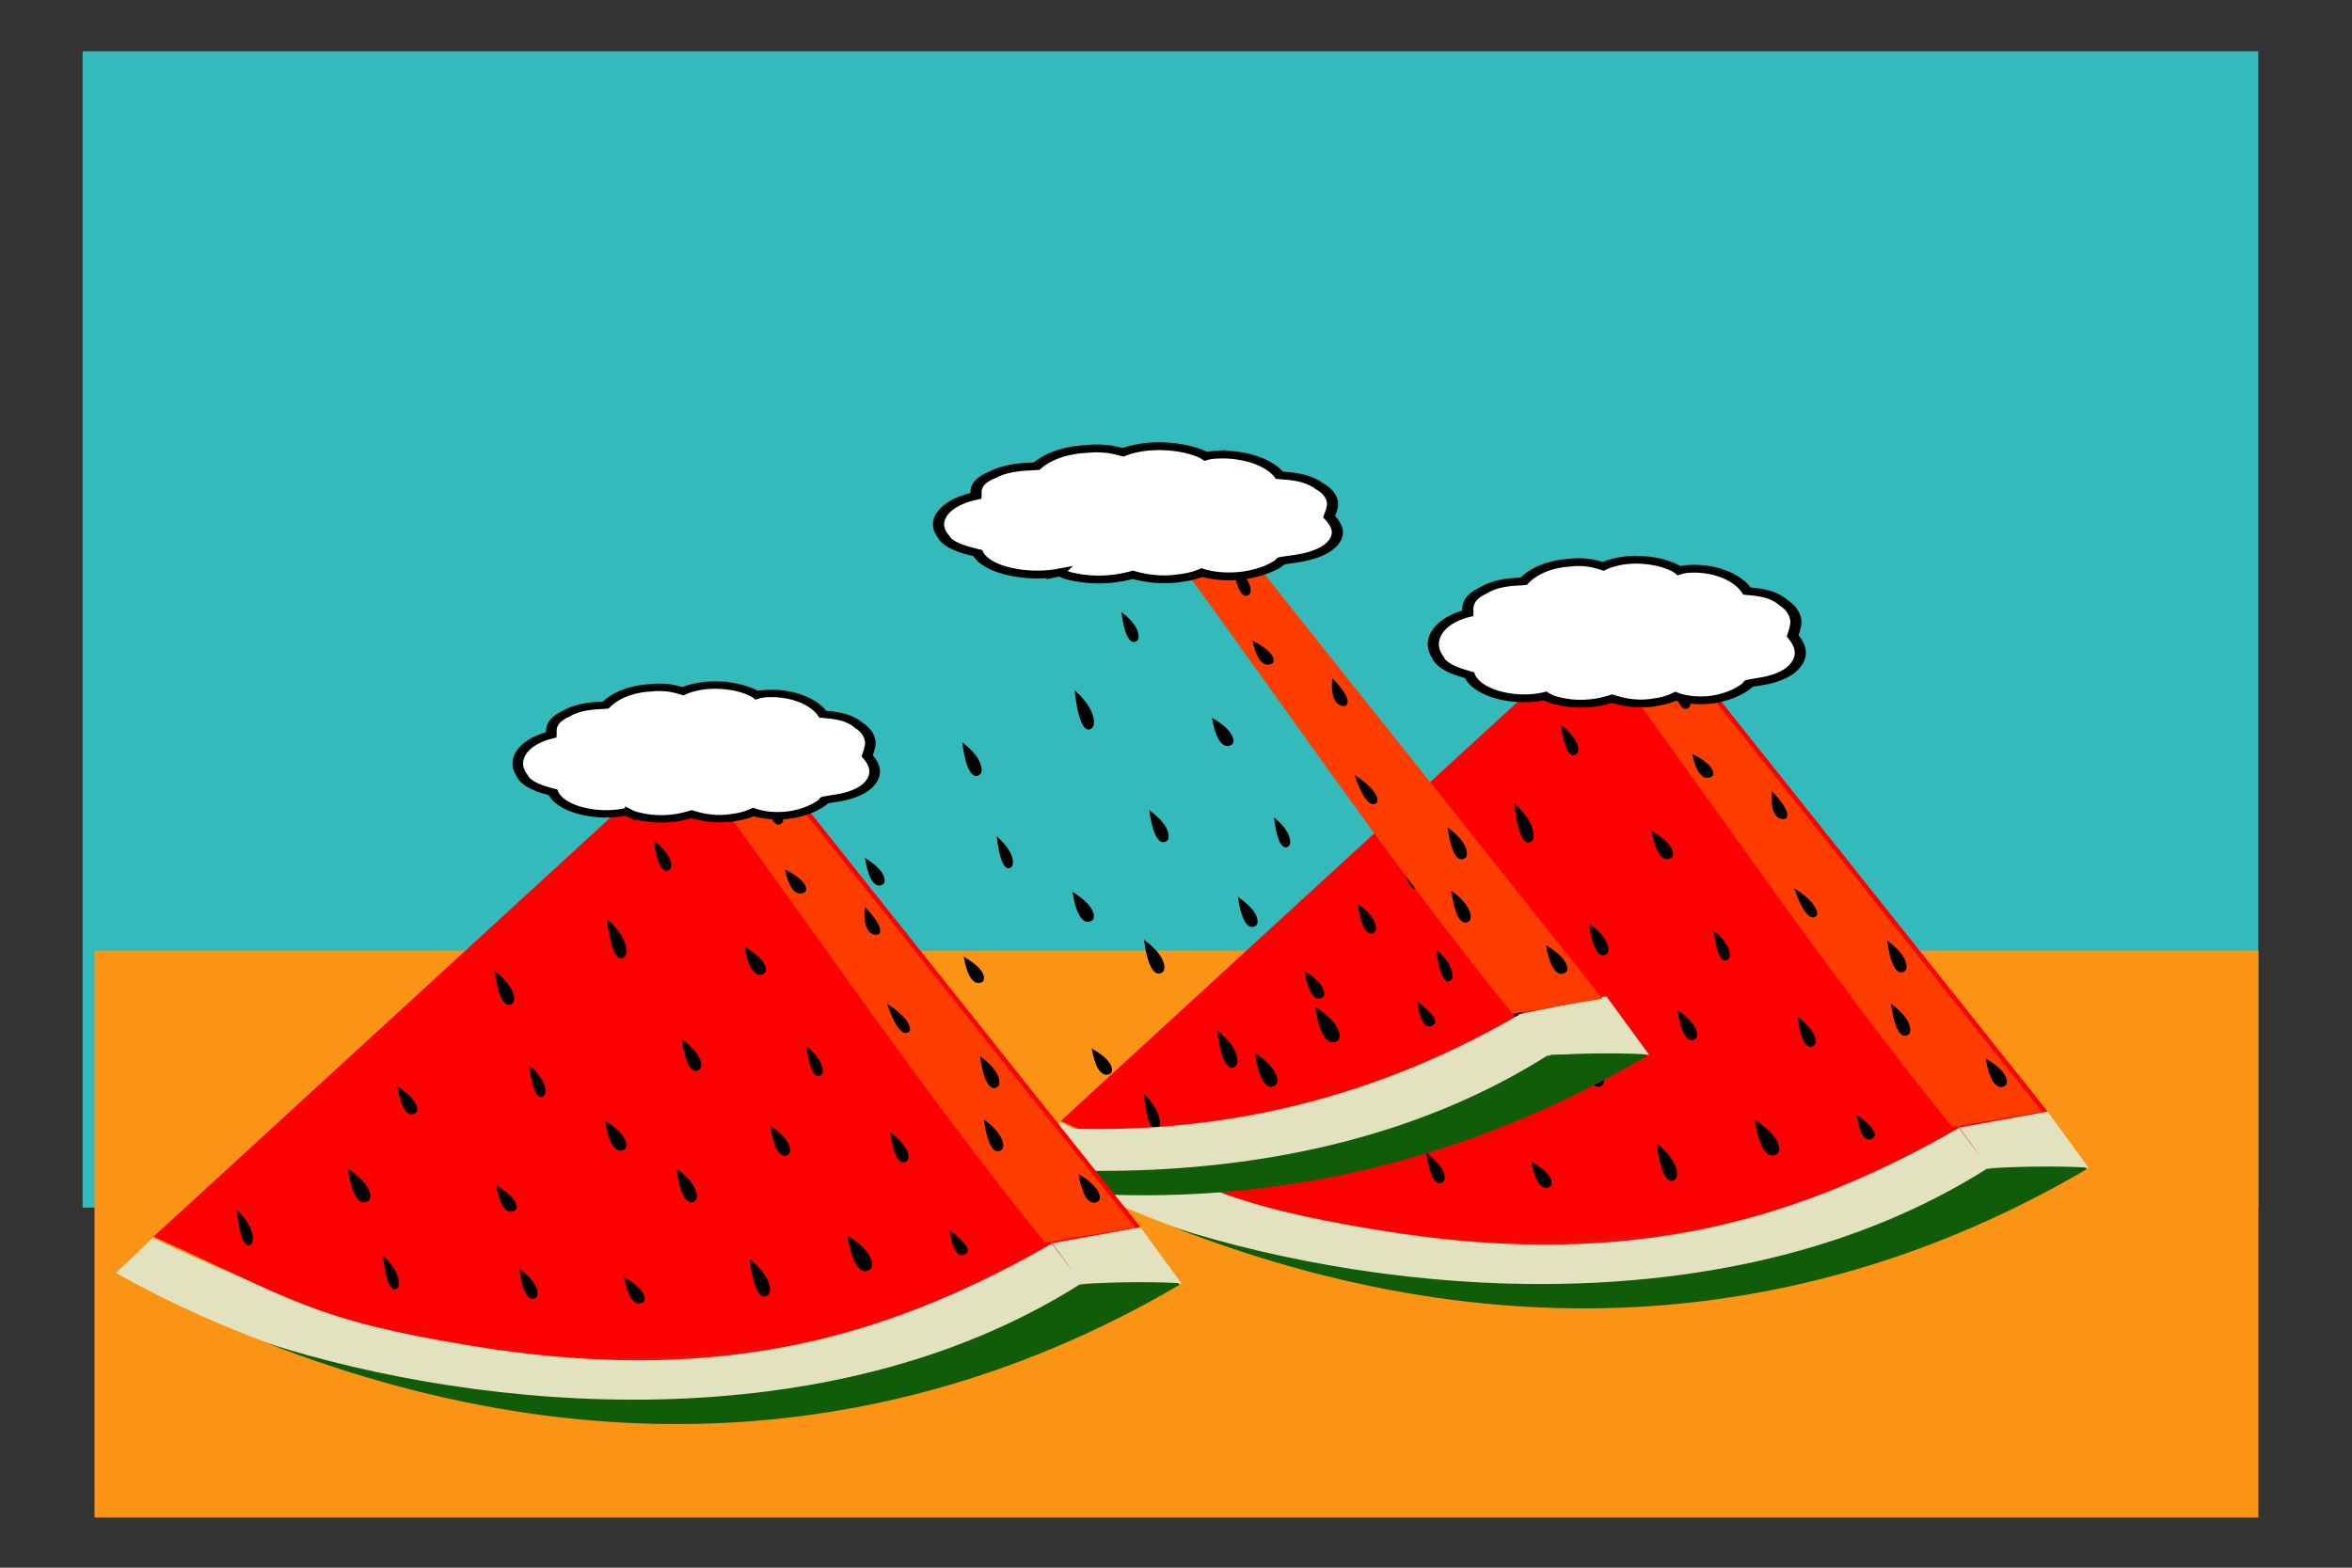 <?xml version="1.0" encoding="UTF-8"?>
<svg version="1.1" viewBox="0 0 600 400" xmlns="http://www.w3.org/2000/svg" xmlns:xlink="http://www.w3.org/1999/xlink">
<rect x="0" y="0" width="600" height="400" fill="#333333" stroke="none"/>
<defs>
<linearGradient id="b">
<stop stop-color="#f00" offset="0"/>
<stop stop-opacity="0" offset="1"/>
</linearGradient>
<linearGradient id="a" x1="306.66" x2="310.52" y1="89.542" y2="150.67" gradientUnits="userSpaceOnUse" xlink:href="#b"/>
</defs>
<g transform="translate(0 -652.36)">
<g transform="translate(9.3 -10.852)">
<g transform="translate(-8.048 24.144)">
<g transform="matrix(.766 0 0 .685 67.22 317.68)">
<g transform="matrix(.92 0 0 .92 20.004 57.755)">
<g transform="matrix(1 0 0 1.007 -7.057 56.291)">
<rect x="-81.951" y="408.82" width="787.58" height="464.9" fill="#34baba" stroke-width="0"/>
<rect x="-77.633" y="770.39" width="783.3" height="227.94" fill="#fb9314" stroke-width="0"/>
<g transform="matrix(.774 0 0 .774 234.46 118.39)">
<g transform="translate(8.048 -24.144)">
<g transform="translate(-5.365 2.683)">
<g transform="translate(260.84 474.73)" fill="url(#a)" fill-rule="evenodd" stroke-miterlimit="10" stroke-width="0">
<g transform="translate(193.16 416.16)" stroke-miterlimit="10" stroke-width="0">
<path transform="matrix(1.262 0 0 1.263 105.57 -160.97)" d="m-420.95 191.02c127.86 79.791 282.86 68.318 358.83 5.185l-11.793-17.447c-126.42 81.89-253.47 41.201-333.34-2.188z" fill="#e2e2bf" fill-rule="evenodd"/>
<path transform="matrix(1.262 0 0 1.263 105.57 -160.97)" d="m-74.221 178.69c4.578 6.943 14.483 21.577 11.498 16.72 11.958-0.315 25.763 0.2 36.734 0.038l-15.829-24.074z" fill="#e2e2bf" fill-rule="evenodd"/>
<path transform="matrix(1.262 0 0 1.263 105.57 -160.97)" d="m-26.877 196c-88.691 57.779-203.56 81.953-338.19 23.861 79.447 28.221 207.48 41.644 301.26-24.043 12.441-1.406 32.636-1.01 36.752-0.54z" fill="#115c09" fill-rule="evenodd"/>
<path d="m-158.6-192.66-249.41 254.1c64.521 32.356 74.083 43.211 148.94 56.78 107.61 19.506 187.22 0.672 271.41-53.37l41.206-8.316-167.28-233.35zm1.812 2.938c292.74 442.57 175.56 263.05 0 0z" fill="url(#a)"/>
</g>
</g>
</g>
</g>
<g transform="matrix(.543 0 0 .668 209.11 387.07)" stroke-miterlimit="10" stroke-width="0">
<path d="m135.38 506.21c4.49 31.446 14.075 22.501 14.505 21.285 1.588-4.494-1.655-12.436-14.505-21.285z" stroke-miterlimit="10" stroke-width="0" onclick="clone(evt)"/>
</g>
<g transform="matrix(.674 0 0 .627 233.75 462.81)" stroke-miterlimit="10" stroke-width="0">
<path d="m135.38 506.21c4.49 31.446 14.075 22.501 14.505 21.285 1.588-4.494-1.655-12.436-14.505-21.285z" stroke-miterlimit="10" stroke-width="0" onclick="clone(evt)"/>
</g>
<g transform="matrix(.51 0 0 .668 284.95 493.76)" stroke-miterlimit="10" stroke-width="0">
<path d="m135.38 506.21c4.49 31.446 14.075 22.501 14.505 21.285 1.588-4.494-1.655-12.436-14.505-21.285z" stroke-miterlimit="10" stroke-width="0" onclick="clone(evt)"/>
</g>
<g transform="matrix(.51 0 0 .793 18.455 515.41)" stroke-miterlimit="10" stroke-width="0">
<path d="m135.38 506.21c4.49 31.446 14.075 22.501 14.505 21.285 1.588-4.494-1.655-12.436-14.505-21.285z" stroke-miterlimit="10" stroke-width="0" onclick="clone(evt)"/>
</g>
<g transform="matrix(.771 0 0 .793 268.82 528.84)" stroke-miterlimit="10" stroke-width="0">
<path d="m135.38 506.21c4.49 31.446 14.075 22.501 14.505 21.285 1.588-4.494-1.655-12.436-14.505-21.285z" stroke-miterlimit="10" stroke-width="0" onclick="clone(evt)"/>
</g>
<g transform="matrix(.64 0 0 .834 240.77 520.31)" stroke-miterlimit="10" stroke-width="0">
<path d="m135.38 506.21c4.49 31.446 14.075 22.501 14.505 21.285 1.588-4.494-1.655-12.436-14.505-21.285z" stroke-miterlimit="10" stroke-width="0" onclick="clone(evt)"/>
</g>
<g transform="matrix(.463 0 0 .587 357.04 626.04)" stroke-miterlimit="10" stroke-width="0">
<path d="m138.14 513.56c4.49 31.446 17.519 20.582 17.949 19.365 1.588-4.494-5.098-10.516-17.949-19.365z" stroke-miterlimit="10" stroke-width="0" onclick="clone(evt)"/>
</g>
<g transform="matrix(.504 0 0 .748 87.702 562.12)" stroke-miterlimit="10" stroke-width="0">
<path d="m135.38 506.21c4.49 31.446 14.075 22.501 14.505 21.285 1.588-4.494-1.655-12.436-14.505-21.285z" stroke-miterlimit="10" stroke-width="0" onclick="clone(evt)"/>
</g>
<g transform="matrix(.64 0 0 .585 182.12 655.83)" stroke-miterlimit="10" stroke-width="0">
<path d="m135.38 506.21c4.49 31.446 14.075 22.501 14.505 21.285 1.588-4.494-1.655-12.436-14.505-21.285z" stroke-miterlimit="10" stroke-width="0" onclick="clone(evt)"/>
</g>
<g transform="matrix(.618 0 0 .668 253.46 535.12)" stroke-miterlimit="10" stroke-width="0">
<path d="m135.38 506.21c4.49 31.446 14.075 22.501 14.505 21.285 1.588-4.494-1.655-12.436-14.505-21.285z" stroke-miterlimit="10" stroke-width="0" onclick="clone(evt)"/>
</g>
<g transform="matrix(.575 0 0 .668 315.32 538.57)" stroke-miterlimit="10" stroke-width="0">
<path d="m135.38 506.21c4.49 31.446 14.075 22.501 14.505 21.285 1.588-4.494-1.655-12.436-14.505-21.285z" stroke-miterlimit="10" stroke-width="0" onclick="clone(evt)"/>
</g>
<g transform="matrix(.575 0 0 .668 141.83 609.44)" stroke-miterlimit="10" stroke-width="0">
<path d="m135.38 506.21c4.49 31.446 14.075 22.501 14.505 21.285 1.588-4.494-1.655-12.436-14.505-21.285z" stroke-miterlimit="10" stroke-width="0" onclick="clone(evt)"/>
</g>
<g transform="matrix(.609 0 0 .876 178.29 322.4)" stroke-miterlimit="10" stroke-width="0">
<path d="m135.38 506.21c4.49 31.446 14.075 22.501 14.505 21.285 1.588-4.494-1.655-12.436-14.505-21.285z" stroke-miterlimit="10" stroke-width="0" onclick="clone(evt)"/>
</g>
<g transform="matrix(.609 0 0 .751 125.75 412.76)" stroke-miterlimit="10" stroke-width="0">
<path d="m135.38 506.21c4.49 31.446 14.075 22.501 14.505 21.285 1.588-4.494-1.655-12.436-14.505-21.285z" stroke-miterlimit="10" stroke-width="0" onclick="clone(evt)"/>
</g>
<g transform="matrix(.617 0 0 .614 79.194 542.19)" stroke-miterlimit="10" stroke-width="0">
<path d="m135.38 506.21c4.49 31.446 14.075 22.501 14.505 21.285 1.588-4.494-1.655-12.436-14.505-21.285z" stroke-miterlimit="10" stroke-width="0" onclick="clone(evt)"/>
</g>
<g transform="matrix(.609 0 0 .71 213.25 468.84)" stroke-miterlimit="10" stroke-width="0">
<path d="m135.38 506.21c4.49 31.446 14.075 22.501 14.505 21.285 1.588-4.494-1.655-12.436-14.505-21.285z" stroke-miterlimit="10" stroke-width="0" onclick="clone(evt)"/>
</g>
<g transform="matrix(.64 0 0 .585 122.26 608.18)" stroke-miterlimit="10" stroke-width="0">
<path d="m135.38 506.21c4.49 31.446 14.075 22.501 14.505 21.285 1.588-4.494-1.655-12.436-14.505-21.285z" stroke-miterlimit="10" stroke-width="0" onclick="clone(evt)"/>
</g>
<g transform="matrix(.64 0 0 .751 206.56 515.39)" stroke-miterlimit="10" stroke-width="0">
<path d="m135.38 506.21c4.49 31.446 14.075 22.501 14.505 21.285 1.588-4.494-1.655-12.436-14.505-21.285z" stroke-miterlimit="10" stroke-width="0" onclick="clone(evt)"/>
</g>
<g transform="matrix(.674 0 0 .668 168.49 532.46)" stroke-miterlimit="10" stroke-width="0">
<path d="m135.38 506.21c4.49 31.446 14.075 22.501 14.505 21.285 1.588-4.494-1.655-12.436-14.505-21.285z" stroke-miterlimit="10" stroke-width="0" onclick="clone(evt)"/>
</g>
<g transform="matrix(.51 0 0 .71 155.29 482.39)" stroke-miterlimit="10" stroke-width="0">
<path d="m135.38 506.21c4.49 31.446 14.075 22.501 14.505 21.285 1.588-4.494-1.655-12.436-14.505-21.285z" stroke-miterlimit="10" stroke-width="0" onclick="clone(evt)"/>
</g>
<g transform="matrix(.705 0 0 .751 44.038 515.39)" stroke-miterlimit="10" stroke-width="0">
<path d="m135.38 506.21c4.49 31.446 14.075 22.501 14.505 21.285 1.588-4.494-1.655-12.436-14.505-21.285z" stroke-miterlimit="10" stroke-width="0" onclick="clone(evt)"/>
</g>
<path d="m295.32 677.98 45.805 15.823 166.56 232.35-42.071 7.811c-59.736-81.4-113.11-170.76-170.3-255.99z" fill="#ff3d00" stroke-width="0"/>
<g transform="matrix(.543 0 0 .668 261.52 363.09)" stroke-miterlimit="10" stroke-width="0">
<path d="m135.38 506.21c4.49 31.446 14.075 22.501 14.505 21.285 1.588-4.494-1.655-12.436-14.505-21.285z" stroke-miterlimit="10" stroke-width="0" onclick="clone(evt)"/>
</g>
<g transform="matrix(.663 0 0 .535 254.24 469.34)" stroke-miterlimit="10" stroke-width="0">
<path d="m135.38 506.21c4.49 31.446 14.075 22.501 14.505 21.285 1.588-4.494-1.655-12.436-14.505-21.285z" stroke-miterlimit="10" stroke-width="0" onclick="clone(evt)"/>
</g>
<g transform="matrix(.653 .297 -.142 .466 364.78 483.55)" stroke-miterlimit="10" stroke-width="0">
<path d="m135.38 506.21c4.49 31.446 14.075 22.501 14.505 21.285 1.588-4.494-1.655-12.436-14.505-21.285z" stroke-miterlimit="10" stroke-width="0" onclick="clone(evt)"/>
</g>
<g transform="matrix(.568 0 .114 .646 257.12 482.98)" stroke-miterlimit="10" stroke-width="0">
<path d="m135.38 506.21c4.49 31.446 14.075 22.501 14.505 21.285 1.588-4.494-1.655-12.436-14.505-21.285z" stroke-miterlimit="10" stroke-width="0" onclick="clone(evt)"/>
</g>
<g transform="matrix(.609 0 0 .71 352.72 477.72)" stroke-miterlimit="10" stroke-width="0">
<path d="m135.38 506.21c4.49 31.446 14.075 22.501 14.505 21.285 1.588-4.494-1.655-12.436-14.505-21.285z" stroke-miterlimit="10" stroke-width="0" onclick="clone(evt)"/>
</g>
<g transform="matrix(.609 0 0 .71 354.49 510.59)" stroke-miterlimit="10" stroke-width="0">
<path d="m135.38 506.21c4.49 31.446 14.075 22.501 14.505 21.285 1.588-4.494-1.655-12.436-14.505-21.285z" stroke-miterlimit="10" stroke-width="0" onclick="clone(evt)"/>
</g>
<g transform="matrix(.668 0 0 .634 390.83 577.48)" stroke-miterlimit="10" stroke-width="0">
<path d="m135.38 506.21c4.49 31.446 14.075 22.501 14.505 21.285 1.588-4.494-1.655-12.436-14.505-21.285z" stroke-miterlimit="10" stroke-width="0" onclick="clone(evt)"/>
</g>
</g>
<g transform="matrix(.774 0 0 .774 75.321 72.901)">
<g transform="translate(8.048 -24.144)">
<g transform="translate(-5.365 2.683)">
<g transform="translate(260.84 474.73)" fill="url(#a)" fill-rule="evenodd" stroke-miterlimit="10" stroke-width="0">
<g transform="translate(193.16 416.16)" stroke-miterlimit="10" stroke-width="0">
<path transform="matrix(1.262 0 0 1.263 105.57 -160.97)" d="m-420.95 191.02c127.86 79.791 282.86 68.318 358.83 5.185l-11.793-17.447c-126.42 81.89-253.47 41.201-333.34-2.188z" fill="#e2e2bf" fill-rule="evenodd"/>
<path transform="matrix(1.262 0 0 1.263 105.57 -160.97)" d="m-74.221 178.69c4.578 6.943 14.483 21.577 11.498 16.72 11.958-0.315 25.763 0.2 36.734 0.038l-15.829-24.074z" fill="#e2e2bf" fill-rule="evenodd"/>
<path transform="matrix(1.262 0 0 1.263 105.57 -160.97)" d="m-26.877 196c-88.691 57.779-203.56 81.953-338.19 23.861 79.447 28.221 207.48 41.644 301.26-24.043 12.441-1.406 32.636-1.01 36.752-0.54z" fill="#115c09" fill-rule="evenodd"/>
<path d="m-158.6-192.66-249.41 254.1c64.521 32.356 74.083 43.211 148.94 56.78 107.61 19.506 187.22 0.672 271.41-53.37l41.206-8.316-167.28-233.35zm1.812 2.938c292.74 442.57 175.56 263.05 0 0z" fill="url(#a)"/>
</g>
</g>
</g>
</g>
<g transform="matrix(.543 0 0 .668 209.11 387.07)" stroke-miterlimit="10" stroke-width="0">
<path d="m135.38 506.21c4.49 31.446 14.075 22.501 14.505 21.285 1.588-4.494-1.655-12.436-14.505-21.285z" stroke-miterlimit="10" stroke-width="0" onclick="clone(evt)"/>
</g>
<g transform="matrix(.674 0 0 .627 233.75 462.81)" stroke-miterlimit="10" stroke-width="0">
<path d="m135.38 506.21c4.49 31.446 14.075 22.501 14.505 21.285 1.588-4.494-1.655-12.436-14.505-21.285z" stroke-miterlimit="10" stroke-width="0" onclick="clone(evt)"/>
</g>
<g transform="matrix(.51 0 0 .668 284.95 493.76)" stroke-miterlimit="10" stroke-width="0">
<path d="m135.38 506.21c4.49 31.446 14.075 22.501 14.505 21.285 1.588-4.494-1.655-12.436-14.505-21.285z" stroke-miterlimit="10" stroke-width="0" onclick="clone(evt)"/>
</g>
<g transform="matrix(.51 0 0 .793 18.455 515.41)" stroke-miterlimit="10" stroke-width="0">
<path d="m135.38 506.21c4.49 31.446 14.075 22.501 14.505 21.285 1.588-4.494-1.655-12.436-14.505-21.285z" stroke-miterlimit="10" stroke-width="0" onclick="clone(evt)"/>
</g>
<g transform="matrix(.771 0 0 .793 268.82 528.84)" stroke-miterlimit="10" stroke-width="0">
<path d="m135.38 506.21c4.49 31.446 14.075 22.501 14.505 21.285 1.588-4.494-1.655-12.436-14.505-21.285z" stroke-miterlimit="10" stroke-width="0" onclick="clone(evt)"/>
</g>
<g transform="matrix(.64 0 0 .834 240.77 520.31)" stroke-miterlimit="10" stroke-width="0">
<path d="m135.38 506.21c4.49 31.446 14.075 22.501 14.505 21.285 1.588-4.494-1.655-12.436-14.505-21.285z" stroke-miterlimit="10" stroke-width="0" onclick="clone(evt)"/>
</g>
<g transform="matrix(.463 0 0 .587 357.04 626.04)" stroke-miterlimit="10" stroke-width="0">
<path d="m138.14 513.56c4.49 31.446 17.519 20.582 17.949 19.365 1.588-4.494-5.098-10.516-17.949-19.365z" stroke-miterlimit="10" stroke-width="0" onclick="clone(evt)"/>
</g>
<g transform="matrix(.504 0 0 .748 87.702 562.12)" stroke-miterlimit="10" stroke-width="0">
<path d="m135.38 506.21c4.49 31.446 14.075 22.501 14.505 21.285 1.588-4.494-1.655-12.436-14.505-21.285z" stroke-miterlimit="10" stroke-width="0" onclick="clone(evt)"/>
</g>
<g transform="matrix(.64 0 0 .585 182.12 655.83)" stroke-miterlimit="10" stroke-width="0">
<path d="m135.38 506.21c4.49 31.446 14.075 22.501 14.505 21.285 1.588-4.494-1.655-12.436-14.505-21.285z" stroke-miterlimit="10" stroke-width="0" onclick="clone(evt)"/>
</g>
<g transform="matrix(.618 0 0 .668 253.46 535.12)" stroke-miterlimit="10" stroke-width="0">
<path d="m135.38 506.21c4.49 31.446 14.075 22.501 14.505 21.285 1.588-4.494-1.655-12.436-14.505-21.285z" stroke-miterlimit="10" stroke-width="0" onclick="clone(evt)"/>
</g>
<g transform="matrix(.575 0 0 .668 315.32 538.57)" stroke-miterlimit="10" stroke-width="0">
<path d="m135.38 506.21c4.49 31.446 14.075 22.501 14.505 21.285 1.588-4.494-1.655-12.436-14.505-21.285z" stroke-miterlimit="10" stroke-width="0" onclick="clone(evt)"/>
</g>
<g transform="matrix(.575 0 0 .668 141.83 609.44)" stroke-miterlimit="10" stroke-width="0">
<path d="m135.38 506.21c4.49 31.446 14.075 22.501 14.505 21.285 1.588-4.494-1.655-12.436-14.505-21.285z" stroke-miterlimit="10" stroke-width="0" onclick="clone(evt)"/>
</g>
<g transform="matrix(.609 0 0 .876 178.29 322.4)" stroke-miterlimit="10" stroke-width="0">
<path d="m135.38 506.21c4.49 31.446 14.075 22.501 14.505 21.285 1.588-4.494-1.655-12.436-14.505-21.285z" stroke-miterlimit="10" stroke-width="0" onclick="clone(evt)"/>
</g>
<g transform="matrix(.609 0 0 .751 125.75 412.76)" stroke-miterlimit="10" stroke-width="0">
<path d="m135.38 506.21c4.49 31.446 14.075 22.501 14.505 21.285 1.588-4.494-1.655-12.436-14.505-21.285z" stroke-miterlimit="10" stroke-width="0" onclick="clone(evt)"/>
</g>
<g transform="matrix(.617 0 0 .614 79.194 542.19)" stroke-miterlimit="10" stroke-width="0">
<path d="m135.38 506.21c4.49 31.446 14.075 22.501 14.505 21.285 1.588-4.494-1.655-12.436-14.505-21.285z" stroke-miterlimit="10" stroke-width="0" onclick="clone(evt)"/>
</g>
<g transform="matrix(.609 0 0 .71 213.25 468.84)" stroke-miterlimit="10" stroke-width="0">
<path d="m135.38 506.21c4.49 31.446 14.075 22.501 14.505 21.285 1.588-4.494-1.655-12.436-14.505-21.285z" stroke-miterlimit="10" stroke-width="0" onclick="clone(evt)"/>
</g>
<g transform="matrix(.64 0 0 .585 122.26 608.18)" stroke-miterlimit="10" stroke-width="0">
<path d="m135.38 506.21c4.49 31.446 14.075 22.501 14.505 21.285 1.588-4.494-1.655-12.436-14.505-21.285z" stroke-miterlimit="10" stroke-width="0" onclick="clone(evt)"/>
</g>
<g transform="matrix(.64 0 0 .751 206.56 515.39)" stroke-miterlimit="10" stroke-width="0">
<path d="m135.38 506.21c4.49 31.446 14.075 22.501 14.505 21.285 1.588-4.494-1.655-12.436-14.505-21.285z" stroke-miterlimit="10" stroke-width="0" onclick="clone(evt)"/>
</g>
<g transform="matrix(.674 0 0 .668 168.49 532.46)" stroke-miterlimit="10" stroke-width="0">
<path d="m135.38 506.21c4.49 31.446 14.075 22.501 14.505 21.285 1.588-4.494-1.655-12.436-14.505-21.285z" stroke-miterlimit="10" stroke-width="0" onclick="clone(evt)"/>
</g>
<g transform="matrix(.51 0 0 .71 155.29 482.39)" stroke-miterlimit="10" stroke-width="0">
<path d="m135.38 506.21c4.49 31.446 14.075 22.501 14.505 21.285 1.588-4.494-1.655-12.436-14.505-21.285z" stroke-miterlimit="10" stroke-width="0" onclick="clone(evt)"/>
</g>
<g transform="matrix(.705 0 0 .751 44.038 515.39)" stroke-miterlimit="10" stroke-width="0">
<path d="m135.38 506.21c4.49 31.446 14.075 22.501 14.505 21.285 1.588-4.494-1.655-12.436-14.505-21.285z" stroke-miterlimit="10" stroke-width="0" onclick="clone(evt)"/>
</g>
<path d="m295.32 677.98 45.805 15.823 166.56 232.35-42.071 7.811c-59.736-81.4-113.11-170.76-170.3-255.99z" fill="#ff3d00" stroke-width="0"/>
<g transform="matrix(.543 0 0 .668 261.52 363.09)" stroke-miterlimit="10" stroke-width="0">
<path d="m135.38 506.21c4.49 31.446 14.075 22.501 14.505 21.285 1.588-4.494-1.655-12.436-14.505-21.285z" stroke-miterlimit="10" stroke-width="0" onclick="clone(evt)"/>
</g>
<g transform="matrix(.663 0 0 .535 254.24 469.34)" stroke-miterlimit="10" stroke-width="0">
<path d="m135.38 506.21c4.49 31.446 14.075 22.501 14.505 21.285 1.588-4.494-1.655-12.436-14.505-21.285z" stroke-miterlimit="10" stroke-width="0" onclick="clone(evt)"/>
</g>
<g transform="matrix(.653 .297 -.142 .466 364.78 483.55)" stroke-miterlimit="10" stroke-width="0">
<path d="m135.38 506.21c4.49 31.446 14.075 22.501 14.505 21.285 1.588-4.494-1.655-12.436-14.505-21.285z" stroke-miterlimit="10" stroke-width="0" onclick="clone(evt)"/>
</g>
<g transform="matrix(.568 0 .114 .646 257.12 482.98)" stroke-miterlimit="10" stroke-width="0">
<path d="m135.38 506.21c4.49 31.446 14.075 22.501 14.505 21.285 1.588-4.494-1.655-12.436-14.505-21.285z" stroke-miterlimit="10" stroke-width="0" onclick="clone(evt)"/>
</g>
<g transform="matrix(.609 0 0 .71 352.72 477.72)" stroke-miterlimit="10" stroke-width="0">
<path d="m135.38 506.21c4.49 31.446 14.075 22.501 14.505 21.285 1.588-4.494-1.655-12.436-14.505-21.285z" stroke-miterlimit="10" stroke-width="0" onclick="clone(evt)"/>
</g>
<g transform="matrix(.609 0 0 .71 354.49 510.59)" stroke-miterlimit="10" stroke-width="0">
<path d="m135.38 506.21c4.49 31.446 14.075 22.501 14.505 21.285 1.588-4.494-1.655-12.436-14.505-21.285z" stroke-miterlimit="10" stroke-width="0" onclick="clone(evt)"/>
</g>
<g transform="matrix(.668 0 0 .634 390.83 577.48)" stroke-miterlimit="10" stroke-width="0">
<path d="m135.38 506.21c4.49 31.446 14.075 22.501 14.505 21.285 1.588-4.494-1.655-12.436-14.505-21.285z" stroke-miterlimit="10" stroke-width="0" onclick="clone(evt)"/>
</g>
</g>
<g transform="matrix(.774 0 0 .774 -93.909 164.89)">
<g transform="translate(8.048 -24.144)">
<g transform="translate(-5.365 2.683)">
<g transform="translate(260.84 474.73)" fill="url(#a)" fill-rule="evenodd" stroke-miterlimit="10" stroke-width="0">
<g transform="translate(193.16 416.16)" stroke-miterlimit="10" stroke-width="0">
<path transform="matrix(1.262 0 0 1.263 105.57 -160.97)" d="m-420.95 191.02c127.86 79.791 282.86 68.318 358.83 5.185l-11.793-17.447c-126.42 81.89-253.47 41.201-333.34-2.188z" fill="#e2e2bf" fill-rule="evenodd"/>
<path transform="matrix(1.262 0 0 1.263 105.57 -160.97)" d="m-74.221 178.69c4.578 6.943 14.483 21.577 11.498 16.72 11.958-0.315 25.763 0.2 36.734 0.038l-15.829-24.074z" fill="#e2e2bf" fill-rule="evenodd"/>
<path transform="matrix(1.262 0 0 1.263 105.57 -160.97)" d="m-26.877 196c-88.691 57.779-203.56 81.953-338.19 23.861 79.447 28.221 207.48 41.644 301.26-24.043 12.441-1.406 32.636-1.01 36.752-0.54z" fill="#115c09" fill-rule="evenodd"/>
<path d="m-158.6-192.66-249.41 254.1c64.521 32.356 74.083 43.211 148.94 56.78 107.61 19.506 187.22 0.672 271.41-53.37l41.206-8.316-167.28-233.35zm1.812 2.938c292.74 442.57 175.56 263.05 0 0z" fill="url(#a)"/>
</g>
</g>
</g>
</g>
<g transform="matrix(.543 0 0 .668 209.11 387.07)" stroke-miterlimit="10" stroke-width="0">
<path d="m135.38 506.21c4.49 31.446 14.075 22.501 14.505 21.285 1.588-4.494-1.655-12.436-14.505-21.285z" stroke-miterlimit="10" stroke-width="0" onclick="clone(evt)"/>
</g>
<g transform="matrix(.674 0 0 .627 233.75 462.81)" stroke-miterlimit="10" stroke-width="0">
<path d="m135.38 506.21c4.49 31.446 14.075 22.501 14.505 21.285 1.588-4.494-1.655-12.436-14.505-21.285z" stroke-miterlimit="10" stroke-width="0" onclick="clone(evt)"/>
</g>
<g transform="matrix(.51 0 0 .668 284.95 493.76)" stroke-miterlimit="10" stroke-width="0">
<path d="m135.38 506.21c4.49 31.446 14.075 22.501 14.505 21.285 1.588-4.494-1.655-12.436-14.505-21.285z" stroke-miterlimit="10" stroke-width="0" onclick="clone(evt)"/>
</g>
<g transform="matrix(.51 0 0 .793 18.455 515.41)" stroke-miterlimit="10" stroke-width="0">
<path d="m135.38 506.21c4.49 31.446 14.075 22.501 14.505 21.285 1.588-4.494-1.655-12.436-14.505-21.285z" stroke-miterlimit="10" stroke-width="0" onclick="clone(evt)"/>
</g>
<g transform="matrix(.771 0 0 .793 268.82 528.84)" stroke-miterlimit="10" stroke-width="0">
<path d="m135.38 506.21c4.49 31.446 14.075 22.501 14.505 21.285 1.588-4.494-1.655-12.436-14.505-21.285z" stroke-miterlimit="10" stroke-width="0" onclick="clone(evt)"/>
</g>
<g transform="matrix(.64 0 0 .834 240.77 520.31)" stroke-miterlimit="10" stroke-width="0">
<path d="m135.38 506.21c4.49 31.446 14.075 22.501 14.505 21.285 1.588-4.494-1.655-12.436-14.505-21.285z" stroke-miterlimit="10" stroke-width="0" onclick="clone(evt)"/>
</g>
<g transform="matrix(.463 0 0 .587 357.04 626.04)" stroke-miterlimit="10" stroke-width="0">
<path d="m138.14 513.56c4.49 31.446 17.519 20.582 17.949 19.365 1.588-4.494-5.098-10.516-17.949-19.365z" stroke-miterlimit="10" stroke-width="0" onclick="clone(evt)"/>
</g>
<g transform="matrix(.504 0 0 .748 87.702 562.12)" stroke-miterlimit="10" stroke-width="0">
<path d="m135.38 506.21c4.49 31.446 14.075 22.501 14.505 21.285 1.588-4.494-1.655-12.436-14.505-21.285z" stroke-miterlimit="10" stroke-width="0" onclick="clone(evt)"/>
</g>
<g transform="matrix(.64 0 0 .585 182.12 655.83)" stroke-miterlimit="10" stroke-width="0">
<path d="m135.38 506.21c4.49 31.446 14.075 22.501 14.505 21.285 1.588-4.494-1.655-12.436-14.505-21.285z" stroke-miterlimit="10" stroke-width="0" onclick="clone(evt)"/>
</g>
<g transform="matrix(.618 0 0 .668 253.46 535.12)" stroke-miterlimit="10" stroke-width="0">
<path d="m135.38 506.21c4.49 31.446 14.075 22.501 14.505 21.285 1.588-4.494-1.655-12.436-14.505-21.285z" stroke-miterlimit="10" stroke-width="0" onclick="clone(evt)"/>
</g>
<g transform="matrix(.575 0 0 .668 315.32 538.57)" stroke-miterlimit="10" stroke-width="0">
<path d="m135.38 506.21c4.49 31.446 14.075 22.501 14.505 21.285 1.588-4.494-1.655-12.436-14.505-21.285z" stroke-miterlimit="10" stroke-width="0" onclick="clone(evt)"/>
</g>
<g transform="matrix(.575 0 0 .668 141.83 609.44)" stroke-miterlimit="10" stroke-width="0">
<path d="m135.38 506.21c4.49 31.446 14.075 22.501 14.505 21.285 1.588-4.494-1.655-12.436-14.505-21.285z" stroke-miterlimit="10" stroke-width="0" onclick="clone(evt)"/>
</g>
<g transform="matrix(.609 0 0 .876 178.29 322.4)" stroke-miterlimit="10" stroke-width="0">
<path d="m135.38 506.21c4.49 31.446 14.075 22.501 14.505 21.285 1.588-4.494-1.655-12.436-14.505-21.285z" stroke-miterlimit="10" stroke-width="0" onclick="clone(evt)"/>
</g>
<g transform="matrix(.609 0 0 .751 125.75 412.76)" stroke-miterlimit="10" stroke-width="0">
<path d="m135.38 506.21c4.49 31.446 14.075 22.501 14.505 21.285 1.588-4.494-1.655-12.436-14.505-21.285z" stroke-miterlimit="10" stroke-width="0" onclick="clone(evt)"/>
</g>
<g transform="matrix(.617 0 0 .614 79.194 542.19)" stroke-miterlimit="10" stroke-width="0">
<path d="m135.38 506.21c4.49 31.446 14.075 22.501 14.505 21.285 1.588-4.494-1.655-12.436-14.505-21.285z" stroke-miterlimit="10" stroke-width="0" onclick="clone(evt)"/>
</g>
<g transform="matrix(.609 0 0 .71 213.25 468.84)" stroke-miterlimit="10" stroke-width="0">
<path d="m135.38 506.21c4.49 31.446 14.075 22.501 14.505 21.285 1.588-4.494-1.655-12.436-14.505-21.285z" stroke-miterlimit="10" stroke-width="0" onclick="clone(evt)"/>
</g>
<g transform="matrix(.64 0 0 .585 122.26 608.18)" stroke-miterlimit="10" stroke-width="0">
<path d="m135.38 506.21c4.49 31.446 14.075 22.501 14.505 21.285 1.588-4.494-1.655-12.436-14.505-21.285z" stroke-miterlimit="10" stroke-width="0" onclick="clone(evt)"/>
</g>
<g transform="matrix(.64 0 0 .751 206.56 515.39)" stroke-miterlimit="10" stroke-width="0">
<path d="m135.38 506.21c4.49 31.446 14.075 22.501 14.505 21.285 1.588-4.494-1.655-12.436-14.505-21.285z" stroke-miterlimit="10" stroke-width="0" onclick="clone(evt)"/>
</g>
<g transform="matrix(.674 0 0 .668 168.49 532.46)" stroke-miterlimit="10" stroke-width="0">
<path d="m135.38 506.21c4.49 31.446 14.075 22.501 14.505 21.285 1.588-4.494-1.655-12.436-14.505-21.285z" stroke-miterlimit="10" stroke-width="0" onclick="clone(evt)"/>
</g>
<g transform="matrix(.51 0 0 .71 155.29 482.39)" stroke-miterlimit="10" stroke-width="0">
<path d="m135.38 506.21c4.49 31.446 14.075 22.501 14.505 21.285 1.588-4.494-1.655-12.436-14.505-21.285z" stroke-miterlimit="10" stroke-width="0" onclick="clone(evt)"/>
</g>
<g transform="matrix(.705 0 0 .751 44.038 515.39)" stroke-miterlimit="10" stroke-width="0">
<path d="m135.38 506.21c4.49 31.446 14.075 22.501 14.505 21.285 1.588-4.494-1.655-12.436-14.505-21.285z" stroke-miterlimit="10" stroke-width="0" onclick="clone(evt)"/>
</g>
<path d="m295.32 677.98 45.805 15.823 166.56 232.35-42.071 7.811c-59.736-81.4-113.11-170.76-170.3-255.99z" fill="#ff3d00" stroke-width="0"/>
<g transform="matrix(.543 0 0 .668 261.52 363.09)" stroke-miterlimit="10" stroke-width="0">
<path d="m135.38 506.21c4.49 31.446 14.075 22.501 14.505 21.285 1.588-4.494-1.655-12.436-14.505-21.285z" stroke-miterlimit="10" stroke-width="0" onclick="clone(evt)"/>
</g>
<g transform="matrix(.663 0 0 .535 254.24 469.34)" stroke-miterlimit="10" stroke-width="0">
<path d="m135.38 506.21c4.49 31.446 14.075 22.501 14.505 21.285 1.588-4.494-1.655-12.436-14.505-21.285z" stroke-miterlimit="10" stroke-width="0" onclick="clone(evt)"/>
</g>
<g transform="matrix(.653 .297 -.142 .466 364.78 483.55)" stroke-miterlimit="10" stroke-width="0">
<path d="m135.38 506.21c4.49 31.446 14.075 22.501 14.505 21.285 1.588-4.494-1.655-12.436-14.505-21.285z" stroke-miterlimit="10" stroke-width="0" onclick="clone(evt)"/>
</g>
<g transform="matrix(.568 0 .114 .646 257.12 482.98)" stroke-miterlimit="10" stroke-width="0">
<path d="m135.38 506.21c4.49 31.446 14.075 22.501 14.505 21.285 1.588-4.494-1.655-12.436-14.505-21.285z" stroke-miterlimit="10" stroke-width="0" onclick="clone(evt)"/>
</g>
<g transform="matrix(.609 0 0 .71 352.72 477.72)" stroke-miterlimit="10" stroke-width="0">
<path d="m135.38 506.21c4.49 31.446 14.075 22.501 14.505 21.285 1.588-4.494-1.655-12.436-14.505-21.285z" stroke-miterlimit="10" stroke-width="0" onclick="clone(evt)"/>
</g>
<g transform="matrix(.609 0 0 .71 354.49 510.59)" stroke-miterlimit="10" stroke-width="0">
<path d="m135.38 506.21c4.49 31.446 14.075 22.501 14.505 21.285 1.588-4.494-1.655-12.436-14.505-21.285z" stroke-miterlimit="10" stroke-width="0" onclick="clone(evt)"/>
</g>
<g transform="matrix(.668 0 0 .634 390.83 577.48)" stroke-miterlimit="10" stroke-width="0">
<path d="m135.38 506.21c4.49 31.446 14.075 22.501 14.505 21.285 1.588-4.494-1.655-12.436-14.505-21.285z" stroke-miterlimit="10" stroke-width="0" onclick="clone(evt)"/>
</g>
</g>
<path d="m891.09 568.12a16.787 16.787 0 0 0 1.375 0.344c-0.304 0.102-0.512-0.074-1.375-0.344z" fill="#f00"/>
<path d="m908.75 626.31c0.103 6e-3 0.194 0.18 0.719 1.062a16.787 16.787 0 0 0-0.719-1.062z" fill="#f00"/>
<g transform="matrix(.864 0 0 .671 446.49 560.85)" fill="#762d2d">
<path d="m40.544 78.122c-5.005-0.247-10.608 0.914-15.085 3.916-1.066-0.501-2.359-1.066-4.203-1.637-2.423-0.75-6.097-1.237-9.824-0.539-9.048 0.754-15.613 5.565-19.288 11.106-0.654 0.093-1.129 0.175-2.372 0.249-3.506 0.207-9.97 1.123-14.388 5.159-2.62 1.689-4.668 3.977-5.596 6.154-1.123 2.637-1.075 4.831-1.031 6.444 0.018 0.688-0.007 0.768-0.026 1.202-11.998 4.287-17.484 15.91-12.738 25.922l-0.052 0.021c1.848 6.053 8.369 8.973 11.371 10.236 1.402 0.59 1.912 0.853 2.14 0.932 1.534 5.426 6.427 9.564 11.784 11.686 6.016 2.384 13.019 2.937 19.7 0.829a9.496 7.631 0 0 0 0.232-0.083c0.647 0.47 0.593 0.44 1.573 1.181a9.496 7.631 0 0 0 2.553 1.368l0.335 0.124a9.496 7.631 0 0 0 0.696 0.207c5.157 1.951 10.801 2.105 15.446 1.16 2.749-0.559 5.197-1.435 7.452-2.466 1.011 0.414 0.742 0.388 2.192 0.953 3.35 1.305 8.763 2.751 14.724 1.43l0.026 0.083c0.348-0.06 0.574-0.159 0.902-0.228 0.115-0.031 0.22-0.029 0.335-0.062v-0.021c4.73-1.053 7.079-2.654 8.406-3.564 5.371 2.801 12.007 2.943 16.864 1.595 5.312-1.474 9.396-4.085 12.454-7.335a9.496 7.631 0 0 0 1.212-1.74c0.133-0.265-0.544 0.045 2.14-0.684 2.684-0.729 8.023-1.382 13.048-5.222a9.496 7.631 0 0 0 0.077-0.062c4.954-3.867 6.815-9.406 6.395-13.883-0.32-3.413-1.645-6.252-3.146-8.848 0.232-1.266 0.826-3.167 1.238-6.506 0.45-3.646-0.534-9.171-5.002-13.282-1.793-2.371-4.448-4.228-6.885-5.18-2.975-1.163-5.5-1.47-7.349-1.72-0.678-0.092-0.65-0.092-1.135-0.166-1.459-3.186-3.811-6.071-7.04-8.475-4.351-3.24-10.923-5.583-17.998-4.724a9.496 7.631 0 0 0-3.404 0.953 9.496 7.631 0 0 0-1.392-1.305c-4.319-3.212-9.656-4.9-15.342-5.18z" fill="#fff" stroke="#000" stroke-width="4.662"/>
<path d="m546.12 91.406c0.174-0.043-0.138 0.185 0 0.125-2e-3 -0.042 2e-3 -0.083 0-0.125z"/>
<path d="m-345.41 153.22c-4.867-0.229-10.314 0.85-14.667 3.64-1.037-0.466-2.294-0.991-4.087-1.521-2.356-0.697-5.928-1.149-9.552-0.501-8.798 0.701-15.18 5.172-18.754 10.322-0.636 0.086-1.098 0.163-2.307 0.231-3.409 0.192-9.694 1.044-13.99 4.795-2.548 1.57-4.538 3.696-5.441 5.72-1.092 2.45-1.045 4.49-1.003 5.989 0.018 0.639-7e-3 0.714-0.025 1.117-11.666 3.984-17 14.787-12.385 24.092l-0.05 0.019c1.796 5.626 8.137 8.339 11.057 9.513 1.363 0.548 1.859 0.793 2.081 0.867 1.491 5.043 6.249 8.889 11.458 10.861 5.85 2.216 12.658 2.73 19.155 0.77a9.233 7.092 0 0 0 0.226-0.077c0.629 0.437 0.576 0.409 1.529 1.098a9.233 7.092 0 0 0 2.482 1.271l0.326 0.116a9.233 7.092 0 0 0 0.677 0.193c5.014 1.813 10.502 1.956 15.018 1.079 2.673-0.52 5.053-1.333 7.246-2.292 0.983 0.385 0.722 0.361 2.131 0.886 3.257 1.213 8.521 2.556 14.316 1.329l0.025 0.077c0.339-0.056 0.559-0.148 0.878-0.212 0.112-0.029 0.214-0.027 0.326-0.058v-0.019c4.599-0.979 6.883-2.466 8.173-3.312 5.222 2.603 11.674 2.735 16.397 1.483 5.165-1.37 9.136-3.796 12.11-6.817a9.233 7.092 0 0 0 1.178-1.618c0.129-0.246-0.529 0.042 2.081-0.636 2.61-0.677 7.8-1.284 12.686-4.853a9.233 7.092 0 0 0 0.075-0.058c4.817-3.594 6.626-8.742 6.218-12.903-0.311-3.172-1.6-5.811-3.059-8.223 0.225-1.176 0.803-2.943 1.203-6.047 0.438-3.389-0.519-8.524-4.864-12.344-1.743-2.204-4.325-3.929-6.694-4.814-2.893-1.081-5.348-1.366-7.146-1.598-0.659-0.085-0.632-0.086-1.103-0.154-1.419-2.961-3.706-5.642-6.845-7.877-4.231-3.011-10.621-5.189-17.5-4.391a9.233 7.092 0 0 0-3.309 0.886 9.233 7.092 0 0 0-1.354-1.213c-4.199-2.985-9.389-4.554-14.918-4.814z" fill="#fff" stroke="#000" stroke-width="4.432"/>
<path d="m-159.27 10.09c-5.439-0.228-11.528 0.847-16.393 3.626-1.159-0.464-2.563-0.987-4.567-1.516-2.633-0.694-6.625-1.145-10.676-0.499-9.833 0.699-16.967 5.153-20.96 10.285-0.711 0.086-1.227 0.162-2.578 0.23-3.81 0.191-10.834 1.04-15.636 4.778-2.848 1.564-5.072 3.682-6.081 5.699-1.221 2.442-1.168 4.474-1.121 5.967 0.02 0.637-8e-3 0.711-0.028 1.113-13.038 3.97-19 14.733-13.843 24.004l-0.056 0.019c2.008 5.605 9.095 8.309 12.358 9.479 1.523 0.546 2.078 0.79 2.326 0.863 1.667 5.025 6.984 8.856 12.806 10.822 6.538 2.207 14.148 2.72 21.409 0.767a10.32 7.066 0 0 0 0.252-0.077c0.703 0.436 0.644 0.407 1.709 1.094a10.32 7.066 0 0 0 2.774 1.266l0.364 0.115a10.32 7.066 0 0 0 0.757 0.192c5.604 1.807 11.738 1.949 16.785 1.075 2.988-0.518 5.648-1.328 8.098-2.283 1.099 0.384 0.807 0.36 2.382 0.883 3.64 1.209 9.523 2.547 16 1.324l0.028 0.077c0.378-0.055 0.624-0.148 0.981-0.211 0.125-0.029 0.239-0.027 0.364-0.058v-0.019c5.14-0.975 7.692-2.458 9.135-3.3 5.837 2.593 13.048 2.725 18.326 1.478 5.772-1.365 10.211-3.782 13.534-6.792a10.32 7.066 0 0 0 1.317-1.612c0.144-0.245-0.591 0.042 2.326-0.633 2.917-0.675 8.718-1.28 14.179-4.835a10.32 7.066 0 0 0 0.084-0.058c5.384-3.581 7.406-8.71 6.949-12.856-0.348-3.16-1.788-5.79-3.419-8.193 0.252-1.172 0.897-2.933 1.345-6.025 0.489-3.376-0.581-8.492-5.436-12.299-1.948-2.196-4.834-3.915-7.482-4.797-3.233-1.077-5.977-1.361-7.986-1.593-0.736-0.085-0.706-0.086-1.233-0.153-1.585-2.951-4.142-5.622-7.65-7.848-4.729-3-11.87-5.17-19.559-4.375a10.32 7.066 0 0 0-3.699 0.883 10.32 7.066 0 0 0-1.513-1.209c-4.693-2.974-10.494-4.537-16.673-4.797z" fill="#fff" stroke="#000" stroke-width="4.676"/>
</g>
</g>
</g>
</g>
</g>
</g>
</g>
</svg>
